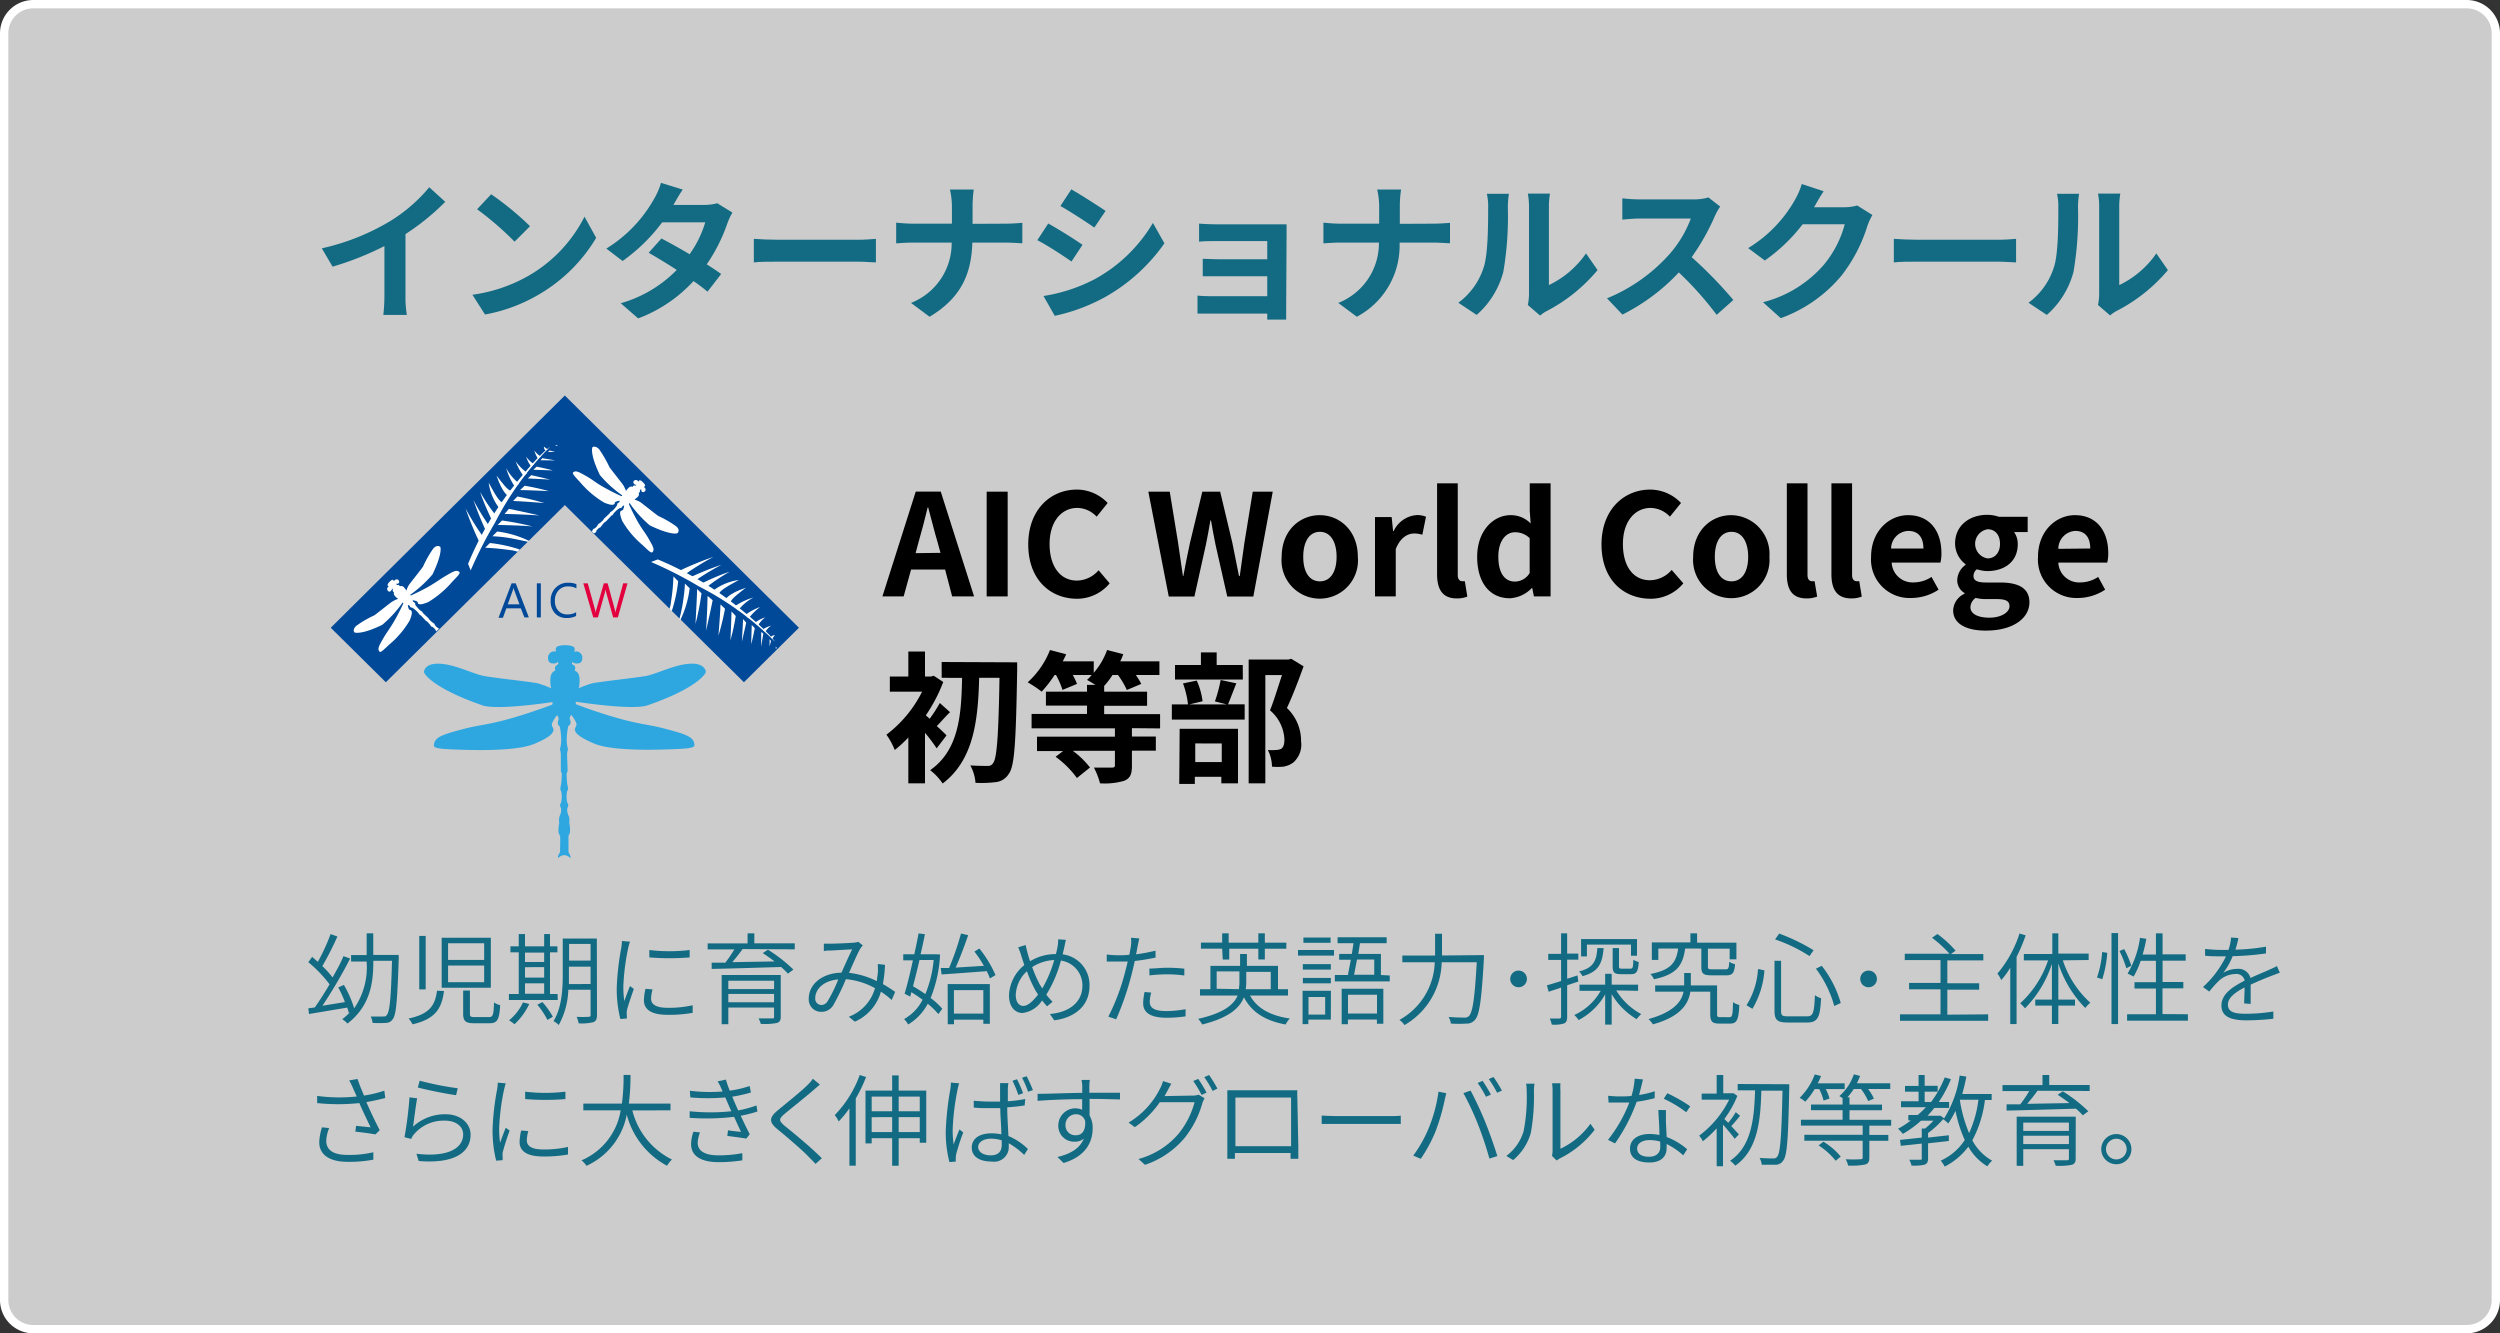 <svg xmlns="http://www.w3.org/2000/svg" viewBox="0 0 300 160"><rect x="0" y="0" width="300" height="160" fill="#333333" stroke="none"/><defs><style>.cls-1,.cls-2{fill:#fff;}.cls-1{opacity:0.75;}.cls-3{fill:#126b82;}.cls-4{fill:#2ea7e0;}.cls-5{fill:#004898;}.cls-6{fill:#e3003e;}</style></defs><g id="レイヤー_2" data-name="レイヤー 2"><g id="レイヤー_1-2" data-name="レイヤー 1"><rect class="cls-1" x="0.5" y="0.5" width="299" height="159" rx="3.5"/><path class="cls-2" d="M296,1a3,3,0,0,1,3,3V156a3,3,0,0,1-3,3H4a3,3,0,0,1-3-3V4A3,3,0,0,1,4,1H296m0-1H4A4,4,0,0,0,0,4V156a4,4,0,0,0,4,4H296a4,4,0,0,0,4-4V4a4,4,0,0,0-4-4Z"/><path class="cls-3" d="M48.66,35.43a12.88,12.88,0,0,0,.16,2.36H46a20.37,20.37,0,0,0,.13-2.36v-5.9A36.2,36.2,0,0,1,39.91,32l-1.29-2.2a27.64,27.64,0,0,0,8.19-3.26,19,19,0,0,0,4.7-4.07l1.92,1.75a28.54,28.54,0,0,1-4.77,3.87Z"/><path class="cls-3" d="M63.58,33a17,17,0,0,0,6.56-7l1.4,2.54a19.2,19.2,0,0,1-6.66,6.67,19.62,19.62,0,0,1-6.68,2.53l-1.51-2.37A18.62,18.62,0,0,0,63.58,33Zm0-5.83L61.75,29a37.16,37.16,0,0,0-4.5-3.89l1.69-1.8A36.09,36.09,0,0,1,63.58,27.12Z"/><path class="cls-3" d="M87.89,25.51a8,8,0,0,0-.6,1.28,20.46,20.46,0,0,1-2.48,4.93c.66.42,1.28.83,1.73,1.16L84.9,35a20.13,20.13,0,0,0-1.68-1.27,17.23,17.23,0,0,1-6.64,4.48l-2.09-1.82a15.24,15.24,0,0,0,6.72-4c-1.23-.8-2.45-1.53-3.37-2.06l1.53-1.71c.95.49,2.18,1.17,3.38,1.89a12.84,12.84,0,0,0,1.88-3.83H79.46a21.16,21.16,0,0,1-4.75,4.64l-1.95-1.49a16.44,16.44,0,0,0,5.75-6,8.27,8.27,0,0,0,.81-1.89l2.61.81c-.44.63-.9,1.46-1.12,1.84l0,0h3.69a6,6,0,0,0,1.57-.2Z"/><path class="cls-3" d="M90.46,28.66c.64.06,2,.11,2.89.11H103c.83,0,1.64-.07,2.11-.11v2.83c-.43,0-1.35-.09-2.11-.09H93.35c-1,0-2.23,0-2.89.09Z"/><path class="cls-3" d="M120.68,26.84c.83,0,1.59-.07,2-.1v2.45c-.37,0-1.26-.08-2-.08h-4c-.11,3.62-1.24,6.58-5.13,8.9l-2.23-1.66a7.69,7.69,0,0,0,4.88-7.24h-4.59c-.8,0-1.52.06-2.07.09V26.72c.54.05,1.27.12,2,.12h4.69v-2a9.07,9.07,0,0,0-.24-2.1h2.86a15.1,15.1,0,0,0-.14,2.12v2Z"/><path class="cls-3" d="M129.9,29.38l-1.32,2c-1-.7-2.88-1.93-4.1-2.56l1.31-2C127,27.49,129,28.74,129.9,29.38Zm1.45,4.13a18.28,18.28,0,0,0,7-6.76l1.38,2.45a21.63,21.63,0,0,1-7.16,6.47,22.09,22.09,0,0,1-6,2.23l-1.35-2.38A19.92,19.92,0,0,0,131.35,33.51Zm1.32-8.2-1.35,2c-1-.7-2.88-1.92-4.07-2.59l1.31-2C129.75,23.41,131.73,24.67,132.67,25.31Z"/><path class="cls-3" d="M154.34,37.13c0,.28,0,.9,0,1.22h-2.27c0-.16,0-.45,0-.72h-6.82c-.51,0-1.25,0-1.55,0V35.47a14.21,14.21,0,0,0,1.56.07h6.81V33.15h-5.74c-.69,0-1.55,0-2,0V31.06c.47,0,1.28.05,2,.05h5.74V28.93h-5.94c-.67,0-1.8,0-2.24.08V26.83c.47.05,1.57.09,2.24.09H153c.44,0,1.1,0,1.39,0,0,.24,0,.83,0,1.21Z"/><path class="cls-3" d="M172,26.84c.83,0,1.59-.07,2-.1v2.45c-.37,0-1.25-.08-2-.08h-4.05a9.66,9.66,0,0,1-5.13,8.9l-2.23-1.66a7.69,7.69,0,0,0,4.88-7.24h-4.59c-.8,0-1.52.06-2.07.09V26.72c.54.05,1.27.12,2,.12h4.69v-2a9.07,9.07,0,0,0-.24-2.1h2.87a13.74,13.74,0,0,0-.15,2.12v2Z"/><path class="cls-3" d="M175,36.33a8.46,8.46,0,0,0,3.06-4.3c.5-1.55.52-5,.52-7.13a6.5,6.5,0,0,0-.16-1.64h2.65a10.86,10.86,0,0,0-.13,1.62,39.33,39.33,0,0,1-.54,7.74,10.4,10.4,0,0,1-3.2,5.17Zm8.34.27a7,7,0,0,0,.14-1.33V24.77a8.78,8.78,0,0,0-.14-1.54H186a8.57,8.57,0,0,0-.13,1.56v9.42a11.39,11.39,0,0,0,4.45-3.8l1.39,2a19.86,19.86,0,0,1-6.11,4.92,4.29,4.29,0,0,0-.79.54Z"/><path class="cls-3" d="M206.42,24.79a7.85,7.85,0,0,0-.63,1.12A26.86,26.86,0,0,1,203,30.86,50.36,50.36,0,0,1,208,36l-2,1.78a40.58,40.58,0,0,0-4.54-5.09,23.81,23.81,0,0,1-6.77,5.06l-1.85-1.95a20.39,20.39,0,0,0,7.38-5.17,13.77,13.77,0,0,0,2.68-4.41h-6.1c-.76,0-1.75.11-2.12.13V23.8a20.45,20.45,0,0,0,2.12.13h6.34a6.32,6.32,0,0,0,1.87-.24Z"/><path class="cls-3" d="M224.69,25.8a7.47,7.47,0,0,0-.6,1.3,18.7,18.7,0,0,1-3.13,6,17,17,0,0,1-7.27,5.08l-2.13-1.91a14.35,14.35,0,0,0,7.26-4.45,12.68,12.68,0,0,0,2.55-4.91h-5.05a20.69,20.69,0,0,1-4.54,4.35l-2-1.49a15.89,15.89,0,0,0,5.62-5.8,8.61,8.61,0,0,0,.81-1.89l2.63.87c-.43.63-.88,1.44-1.1,1.83l-.05.09h3.61a6,6,0,0,0,1.57-.21Z"/><path class="cls-3" d="M227.26,28.66c.64.06,2,.11,2.9.11h9.66c.83,0,1.64-.07,2.11-.11v2.83c-.43,0-1.35-.09-2.11-.09h-9.66c-1,0-2.24,0-2.9.09Z"/><path class="cls-3" d="M243.42,36.33a8.4,8.4,0,0,0,3.06-4.3c.51-1.55.52-5,.52-7.13a6.5,6.5,0,0,0-.16-1.64h2.65a10.86,10.86,0,0,0-.13,1.62,39.33,39.33,0,0,1-.54,7.74,10.4,10.4,0,0,1-3.2,5.17Zm8.34.27a7,7,0,0,0,.14-1.33V24.77a7.8,7.8,0,0,0-.14-1.54h2.68a8.57,8.57,0,0,0-.13,1.56v9.42a11.33,11.33,0,0,0,4.45-3.8l1.39,2A19.86,19.86,0,0,1,254,37.31a4.66,4.66,0,0,0-.79.54Z"/><path class="cls-3" d="M47.85,115c-.17,5.09-.31,6.79-.73,7.32a1,1,0,0,1-.82.43,14.23,14.23,0,0,1-1.59,0,2.14,2.14,0,0,0-.23-.77c.66,0,1.26,0,1.48,0s.35,0,.45-.18c.35-.36.51-2,.63-6.5H44.8v.1c0,2.54-.37,5.32-3.1,7.43a3.33,3.33,0,0,0-.63-.53,7.69,7.69,0,0,0,.94-.84l-.18.09c0-.19-.09-.41-.16-.64l-4.59.77L37,121l.78-.11c.55-.78,1.17-1.75,1.77-2.77A15.75,15.75,0,0,0,37,115.46l.46-.64.68.6a23.58,23.58,0,0,0,1.53-3.33l.82.29a36.73,36.73,0,0,1-1.81,3.55,12,12,0,0,1,1.23,1.36c.5-.89,1-1.77,1.3-2.55l.81.28a58.19,58.19,0,0,1-3.33,5.67l2.7-.44a13.34,13.34,0,0,0-.8-1.76l.68-.3A13.42,13.42,0,0,1,42.5,121,8.7,8.7,0,0,0,44,115.48v-.1H42.13v-.77H44V112h.79v2.59h3.05Z"/><path class="cls-3" d="M53.28,118.92c-.27,2.07-1,3.36-3.78,4a3.07,3.07,0,0,0-.47-.7c2.57-.54,3.18-1.62,3.41-3.33Zm-2.2-6.61v6.42h-.77v-6.42Zm7.82.22v6H53v-6Zm-5.13,2.66H58.1v-2H53.77Zm0,2.67H58.1v-2H53.77Zm2.62,1v2.79c0,.34.09.4.59.4h1.69c.48,0,.57-.23.61-1.76a2.07,2.07,0,0,0,.74.33c-.1,1.75-.34,2.17-1.28,2.17H56.9c-1,0-1.32-.24-1.32-1.13v-2.8Z"/><path class="cls-3" d="M66.93,120H61.07v-.72h1.18v-5h-1v-.72h1v-1.47H63v1.47h2.3v-1.47H66v1.47h.89v.72H66v5h.91Zm-3.42.48a7.94,7.94,0,0,1-1.77,2.43,5.42,5.42,0,0,0-.65-.47,6.19,6.19,0,0,0,1.67-2.15ZM63,114.31v1.13h2.3v-1.13Zm0,3h2.3v-1.25H63Zm0,1.94h2.3V118H63Zm2.09,1a9.18,9.18,0,0,1,1.25,1.76l-.65.38a9.23,9.23,0,0,0-1.21-1.82Zm6.55,1.53c0,.51-.12.75-.43.88a5.76,5.76,0,0,1-1.77.14,3.07,3.07,0,0,0-.25-.78,13.9,13.9,0,0,0,1.44,0c.18,0,.24-.06.24-.25v-3H68.2A9.4,9.4,0,0,1,67.05,123a2.87,2.87,0,0,0-.63-.47c1-1.59,1.11-3.87,1.11-5.58v-4.33h4.09Zm-.77-3.7V116H68.27v.88c0,.37,0,.79,0,1.21Zm-2.58-4.81v2h2.58v-2Z"/><path class="cls-3" d="M75.6,113a5.75,5.75,0,0,0-.21.74,27.24,27.24,0,0,0-.59,4.6,13.65,13.65,0,0,0,.11,1.79c.21-.57.48-1.31.69-1.8l.46.34c-.28.82-.73,2.07-.84,2.63a1.88,1.88,0,0,0,0,.52c0,.13,0,.28,0,.4l-.78.06a14.89,14.89,0,0,1-.43-3.81,32.34,32.34,0,0,1,.55-4.77,5.5,5.5,0,0,0,.07-.78Zm2.71,5.73a4.17,4.17,0,0,0-.18,1.11c0,.54.36,1.1,2.05,1.1a13.19,13.19,0,0,0,2.94-.31l0,.91a16.17,16.17,0,0,1-3,.24c-2,0-2.85-.66-2.85-1.75a6.34,6.34,0,0,1,.19-1.37ZM82.76,114v.89a30.08,30.08,0,0,1-4.84,0V114A20.08,20.08,0,0,0,82.76,114Z"/><path class="cls-3" d="M89.11,113.89c-.37.52-.82,1.09-1.24,1.57l5.08-.09c-.47-.36-1-.72-1.42-1l.62-.41a18.2,18.2,0,0,1,3.06,2.39l-.66.49a9,9,0,0,0-.82-.8c-3,.09-6.23.19-8.33.23l0-.75,1.64,0a15.34,15.34,0,0,0,1.08-1.59h-3.2v-.72h4.79V112h.81v1.2h4.85v.72ZM93.69,122c0,.45-.12.65-.47.76a8.17,8.17,0,0,1-1.92.11,4,4,0,0,0-.27-.66c.73,0,1.41,0,1.62,0s.24,0,.24-.22V120.9H87.4v2h-.8V117h7.09Zm-6.29-4.31v1h5.49v-1Zm5.49,2.58v-1H87.4v1Z"/><path class="cls-3" d="M107,120a9.83,9.83,0,0,0-1.29-1,5.56,5.56,0,0,1-3.13,3.6l-.72-.59a5.16,5.16,0,0,0,3.14-3.43,8.81,8.81,0,0,0-3.49-1.08,28.86,28.86,0,0,1-1.52,3.13,1.63,1.63,0,0,1-1.44.79,1.48,1.48,0,0,1-1.5-1.58c0-1.73,1.6-3.07,3.93-3.12.43-1,.89-2,1.28-2.8l-2.54.14c-.26,0-.59,0-.86.08l0-.9c.3,0,.63,0,.88,0,.61,0,2.22-.08,2.72-.12a2.16,2.16,0,0,0,.54-.1l.54.43a3,3,0,0,0-.3.38c-.32.53-.85,1.78-1.36,2.91a10.07,10.07,0,0,1,3.35,1c0-.34.08-.66.11-1s0-.68,0-1.06l.86.1a16.85,16.85,0,0,1-.25,2.31,16,16,0,0,1,1.47.94Zm-6.38-2.47c-1.79.13-2.79,1.18-2.79,2.24a.75.75,0,0,0,.73.83.88.88,0,0,0,.73-.42A16.67,16.67,0,0,0,100.59,117.53Z"/><path class="cls-3" d="M112.81,114.54a16.11,16.11,0,0,1-1.13,5.22,9.07,9.07,0,0,1,1.4,1.29l-.48.64a9.44,9.44,0,0,0-1.27-1.24,6.36,6.36,0,0,1-2.35,2.49,2.85,2.85,0,0,0-.49-.65,5.49,5.49,0,0,0,2.22-2.32c-.43-.32-.9-.63-1.34-.91l-.15.53-.67-.35c.31-1,.68-2.53,1-4h-1.16v-.73h1.33c.19-.88.37-1.74.51-2.5l.76.09c-.14.74-.32,1.57-.52,2.41h1.68l.15,0Zm-2.47.66c-.25,1.1-.53,2.19-.78,3.15.48.28,1,.6,1.48.94a13.9,13.9,0,0,0,1-4.09Zm7.18-1.38a13.76,13.76,0,0,1,1.94,3.19l-.67.4a8.57,8.57,0,0,0-.38-.87c-2,.15-4,.3-5.42.39l-.1-.77,1,0a32.09,32.09,0,0,0,1.43-4.14l.86.2c-.42,1.23-1,2.77-1.5,3.89l3.39-.21a14.52,14.52,0,0,0-1.14-1.71Zm-3.8,4.27h5.06v4.77H118v-.5h-3.52v.55h-.75Zm.75.73v2.81H118v-2.81Z"/><path class="cls-3" d="M127.91,112.78c-.07.27-.14.66-.19.87s-.13.57-.2.87a3.69,3.69,0,0,1,3.22,3.79c0,2.33-1.68,3.79-4.23,4.13l-.52-.76c2.46-.22,3.9-1.51,3.9-3.41a3,3,0,0,0-2.58-3,15.18,15.18,0,0,1-1.75,4.09,6.31,6.31,0,0,0,.75.85l-.66.55a8.61,8.61,0,0,1-.6-.71,3.25,3.25,0,0,1-2.35,1.51c-.89,0-1.62-.74-1.62-2.11a4.9,4.9,0,0,1,1.84-3.64c-.13-.39-.26-.77-.37-1.13a8.27,8.27,0,0,0-.37-1l.9-.28c.06.3.16.7.24,1s.17.6.29.95a5.85,5.85,0,0,1,3.1-.86c.08-.32.15-.62.2-.91a4.61,4.61,0,0,0,.07-.86Zm-3.34,6.57c-.11-.17-.23-.35-.34-.54a15.55,15.55,0,0,1-1-2.26,4.06,4.06,0,0,0-1.34,2.84c0,.81.36,1.32.92,1.32S124,120.08,124.57,119.35Zm.5-.73a14.9,14.9,0,0,0,1.44-3.42,5.39,5.39,0,0,0-2.65.85,15.92,15.92,0,0,0,.92,2.1C124.87,118.31,125,118.46,125.07,118.62Z"/><path class="cls-3" d="M138.67,114.91c-.8.17-1.66.31-2.5.41-.11.52-.24,1.07-.37,1.58a34.63,34.63,0,0,1-1.86,5.42L133,122a25.69,25.69,0,0,0,2-5.31c.11-.4.22-.85.33-1.31-.42,0-.81,0-1.16,0-.51,0-.93,0-1.36,0l0-.84a10.8,10.8,0,0,0,1.42.09c.39,0,.83,0,1.29-.06.09-.46.16-.84.2-1.1a4.4,4.4,0,0,0,0-.94l1,.08c-.07.25-.15.68-.2.91l-.19,1a21.34,21.34,0,0,0,2.33-.44Zm-.52,4.2a4.26,4.26,0,0,0-.18,1.08c0,.57.26,1.14,2,1.14a13.28,13.28,0,0,0,2.3-.23l0,.86a14.82,14.82,0,0,1-2.27.17c-1.85,0-2.82-.56-2.82-1.74a6.92,6.92,0,0,1,.17-1.35Zm-.23-2.88c.61,0,1.38-.1,2.15-.1a19.36,19.36,0,0,1,2.05.11l0,.82a14.16,14.16,0,0,0-2-.14,17.6,17.6,0,0,0-2.18.13Z"/><path class="cls-3" d="M150,119.46c.84,1.54,2.46,2.43,4.78,2.76a3.35,3.35,0,0,0-.51.72c-2.4-.44-4.06-1.46-5-3.27-.51,1.3-1.81,2.47-5,3.27a4.13,4.13,0,0,0-.49-.68c3.07-.69,4.27-1.7,4.74-2.8H144v-.76h1.25v-2.8h3.56v-1.42h.82v1.42h3.73v2.8h1.2v.76Zm-3.34-5.62h-2.55v-.73h2.55V112h.78v1.12H151V112h.78v1.12h2.58v.73h-2.58v1.29H151v-1.29h-3.49v1.29h-.78Zm2,4.86a5,5,0,0,0,.07-1v-1.13H146v2.08Zm.89-2.08v1.15a5.74,5.74,0,0,1-.06.93h3v-2.08Z"/><path class="cls-3" d="M155.76,114h4.32v.67h-4.32Zm3.94,8.35H157v.55h-.69v-4h3.4Zm0-6h-3.36v-.65h3.36Zm-3.36,1h3.36v.65h-3.36Zm3.33-4.21h-3.26v-.64h3.26Zm-2.65,6.5v2.11h2v-2.11Zm9.75-2.58v.71h-6.59V117h1.57c.11-.52.23-1.17.35-1.83h-1.4v-.7h1.52c.07-.44.14-.88.2-1.29h-1.91v-.71h5.89v.71h-3.2c-.06.41-.13.85-.2,1.29h2.71V117ZM161,118.65h5v4.2h-.77v-.51h-3.48v.56H161Zm.76.72v2.25h3.48v-2.25Zm1.08-4.23c-.12.67-.24,1.31-.35,1.83h2.42v-1.83Z"/><path class="cls-3" d="M178.07,114.61s0,.33,0,.43c-.29,5-.53,6.74-1.07,7.33a1.22,1.22,0,0,1-1,.46,14.64,14.64,0,0,1-1.9,0,1.9,1.9,0,0,0-.27-.8c.82.07,1.59.08,1.89.08a.69.69,0,0,0,.55-.18c.44-.42.7-2.13.94-6.46H173a8.92,8.92,0,0,1-4.46,7.54,2.57,2.57,0,0,0-.61-.62,8.18,8.18,0,0,0,4.24-6.92h-3.89v-.81h3.93c0-.21,0-.41,0-.61v-2h.83v2c0,.2,0,.4,0,.61Z"/><path class="cls-3" d="M182.23,116.47a1,1,0,1,1-1,1A1,1,0,0,1,182.23,116.47Z"/><path class="cls-3" d="M188.06,118.23V122c0,.46-.09.69-.38.82a4,4,0,0,1-1.47.13,3,3,0,0,0-.24-.73c.54,0,1,0,1.14,0s.22-.05.22-.23v-3.48l-1.49.5-.21-.77c.46-.13,1.05-.31,1.7-.52v-2.53h-1.54v-.73h1.54V112h.73v2.43h1.34v.73h-1.34v2.29l1.24-.4.1.74Zm5.89.62a7.81,7.81,0,0,0,3,2.84,3.57,3.57,0,0,0-.55.61,8.57,8.57,0,0,1-3-3v3.65h-.78v-3.62a7.86,7.86,0,0,1-3.19,3.08,2.72,2.72,0,0,0-.52-.61,6.89,6.89,0,0,0,3.17-2.9h-2.54v-.74h3.08v-1.3h.78v1.3h3.17v.74Zm-1.52-5.08c-.14,1.85-.6,2.85-2.53,3.37a2.24,2.24,0,0,0-.41-.56c1.71-.45,2.09-1.24,2.19-2.81Zm-2,1h-.7v-2.08h6.71v2h-.72v-1.34h-5.29Zm3.85-1v2.17c0,.26.05.3.36.3h1c.28,0,.34-.12.36-1.07a2.35,2.35,0,0,0,.65.27c-.07,1.16-.29,1.46-.91,1.46h-1.22c-.82,0-1-.21-1-.95v-2.18Z"/><path class="cls-3" d="M207.53,122.06c.34,0,.4-.23.43-1.8a2.36,2.36,0,0,0,.76.34c-.08,1.78-.3,2.23-1.1,2.23h-1.29c-.85,0-1.1-.23-1.1-1.14V119h-2.39c-.21,1.43-1.14,3-4.49,3.92a3.69,3.69,0,0,0-.53-.63c3.06-.85,4-2.14,4.2-3.29h-3.4v-.75h3.48v-1.49h.8v1.49h3.15v3.44c0,.32.06.37.4.37Zm-5.31-8.24c-.28,2-1,3.12-3.75,3.69a2.24,2.24,0,0,0-.42-.63c2.47-.48,3.1-1.39,3.33-3.06H199v1.37h-.78v-2.1h4.63V112h.8v1.12h4.72v2h-.81v-1.28h-2.61V116c0,.28.07.32.52.32h1.59c.34,0,.41-.11.45-.91a2.35,2.35,0,0,0,.7.3c-.09,1.07-.32,1.33-1.07,1.33h-1.74c-1,0-1.24-.21-1.24-1v-2.21Z"/><path class="cls-3" d="M211.73,116.44a10.39,10.39,0,0,1-1.44,4.62l-.71-.43a9.17,9.17,0,0,0,1.38-4.35Zm2-1.14v6c0,.55.12.66.81.66h2.31c.73,0,.85-.43.94-2.54a2.57,2.57,0,0,0,.74.37c-.11,2.24-.37,2.91-1.66,2.91H214.5c-1.23,0-1.56-.31-1.56-1.41v-6Zm-.23-3.27a22.78,22.78,0,0,1,4.13,2l-.49.7a18.48,18.48,0,0,0-4.13-2Zm5.11,3.87a13,13,0,0,1,2.28,4.46l-.78.36a13.26,13.26,0,0,0-2.2-4.48Z"/><path class="cls-3" d="M224.23,116.47a1,1,0,1,1-1,1A1,1,0,0,1,224.23,116.47Z"/><path class="cls-3" d="M238.58,121.72v.78H228v-.78h4.86v-3h-3.77v-.77h3.77v-2.74h-4.29v-.76h5.37a14.24,14.24,0,0,0-2.1-1.92l.65-.45a13,13,0,0,1,2.18,2l-.56.41H238v.76h-4.32v2.74h3.82v.77h-3.82v3Z"/><path class="cls-3" d="M243.08,112.24a20.89,20.89,0,0,1-1.09,2.59v8.06h-.76v-6.76a9.57,9.57,0,0,1-1.08,1.48,4,4,0,0,0-.46-.78,14,14,0,0,0,2.65-4.81Zm4.46,3a11.83,11.83,0,0,0,3.3,5.09,3.66,3.66,0,0,0-.61.63,13.6,13.6,0,0,1-3.23-5.35v4.34h2v.72h-2v2.21h-.77v-2.21h-2v-.72h2v-4.29A13.62,13.62,0,0,1,243,121a4.11,4.11,0,0,0-.58-.6,12.34,12.34,0,0,0,3.35-5.15h-2.91v-.77h3.42V112H247v2.43h3.64v.77Z"/><path class="cls-3" d="M251.64,117.3a11.94,11.94,0,0,0,.62-3.06l.61.1a13.18,13.18,0,0,1-.6,3.17Zm1.74-5.33h.79v10.92h-.79Zm1.52,1.92a11.58,11.58,0,0,1,.86,2l-.6.3a12.8,12.8,0,0,0-.82-2.07Zm7.65,7.82v.77h-7.3v-.77h3.46v-3.09h-2.57v-.76h2.57V115.3h-1.83a9.81,9.81,0,0,1-.85,1.89c-.17-.1-.52-.27-.72-.36a11.47,11.47,0,0,0,1.49-4.29l.76.12a18.41,18.41,0,0,1-.44,1.88h1.59V112h.8v2.52h2.77v.76h-2.77v2.56H262v.76h-2.5v3.09Z"/><path class="cls-3" d="M269.3,120.41c0-.47.05-1.29.05-1.92-1.14.6-2,1.24-2,2.06,0,1,1,1.1,2.22,1.1a20.89,20.89,0,0,0,3.23-.27l0,.87a30,30,0,0,1-3.23.19c-1.66,0-3-.34-3-1.77s1.4-2.27,2.79-3a1,1,0,0,0-1.1-.79,3,3,0,0,0-2.07.89,14.22,14.22,0,0,0-1.08,1.22l-.75-.55a12.14,12.14,0,0,0,2.76-3.68h-.56c-.51,0-1.29,0-1.95-.07v-.82a18.24,18.24,0,0,0,2,.12h.81a6.2,6.2,0,0,0,.31-1.49l.88.07a11.55,11.55,0,0,1-.36,1.39,25.5,25.5,0,0,0,3.67-.36v.81a33.2,33.2,0,0,1-4,.33,8.22,8.22,0,0,1-1.13,2,3.34,3.34,0,0,1,1.69-.48,1.5,1.5,0,0,1,1.58,1.1c.86-.41,1.61-.69,2.26-1a9.6,9.6,0,0,0,.91-.43l.35.8c-.27.09-.67.25-1,.37-.7.27-1.57.62-2.5,1.06,0,.69,0,1.72,0,2.31Z"/><path class="cls-3" d="M46.23,131.76c-.74.19-1.54.37-2.27.49.41.93,1.07,2.36,1.61,3.37l-.52.51c-.48-.09-1.65-.26-2.41-.33l.09-.7,1.74.18c-.36-.77-1-2.07-1.35-2.91a24.31,24.31,0,0,1-5.06,0l0-.86a20.07,20.07,0,0,0,4.75.07l-.42-.93a8.63,8.63,0,0,0-.49-1l1-.18c.28.82.51,1.34.78,2a14.43,14.43,0,0,0,2.44-.59Zm-6.73,3.61a4.6,4.6,0,0,0-.35,1.51c0,1.08.77,1.71,2.56,1.71a12.52,12.52,0,0,0,3.09-.32v.89a15.67,15.67,0,0,1-3.09.26c-2.19,0-3.4-.88-3.4-2.34a6.51,6.51,0,0,1,.33-1.8Z"/><path class="cls-3" d="M49.56,135.2a5.67,5.67,0,0,1,3.91-1.49c1.77,0,3,1.07,3,2.46,0,2.11-1.93,3.51-6.23,3.15l-.27-.87c3.78.45,5.61-.66,5.61-2.32,0-1-.92-1.65-2.15-1.65a4.64,4.64,0,0,0-3.73,1.61,1.91,1.91,0,0,0-.35.58l-.81-.2a47.1,47.1,0,0,0,.6-4.79l.92.12C49.89,132.63,49.69,134.42,49.56,135.2Zm.8-5.52a34.86,34.86,0,0,0,4.57.91l-.2.83c-1.12-.14-3.69-.67-4.59-.92Z"/><path class="cls-3" d="M60.69,130c-.07.19-.15.53-.2.74a27.24,27.24,0,0,0-.59,4.6,12.11,12.11,0,0,0,.11,1.79c.2-.57.48-1.31.68-1.8l.47.34a27.34,27.34,0,0,0-.84,2.63,2.4,2.4,0,0,0,0,.52c0,.13,0,.28,0,.4l-.78.06a14.89,14.89,0,0,1-.43-3.81,31,31,0,0,1,.55-4.77,5.5,5.5,0,0,0,.07-.78Zm2.71,5.73a4.17,4.17,0,0,0-.18,1.11c0,.54.36,1.1,2,1.1a13.19,13.19,0,0,0,2.94-.31l0,.91a16.25,16.25,0,0,1-2.95.24c-2,0-2.86-.66-2.86-1.75a7,7,0,0,1,.19-1.37ZM67.85,131v.89a30,30,0,0,1-4.83,0V131A20,20,0,0,0,67.85,131Z"/><path class="cls-3" d="M75.88,133.25a9,9,0,0,0,4.75,5.89,4.44,4.44,0,0,0-.59.75,9.79,9.79,0,0,1-4.83-6.13,8.51,8.51,0,0,1-4.83,6.14,3.12,3.12,0,0,0-.6-.66,7.88,7.88,0,0,0,4.7-6H70v-.81h4.63a24.87,24.87,0,0,0,.2-3.44h.83a26.08,26.08,0,0,1-.2,3.44h5v.81Z"/><path class="cls-3" d="M90.89,133.38a16,16,0,0,1-2,.51c.35.77.76,1.6,1.08,2.22l-.42.52c-.59-.1-1.51-.22-2.27-.32l.08-.67c.6.09,1.17.15,1.56.18-.23-.48-.53-1.14-.83-1.8a28.11,28.11,0,0,1-5.33.12l0-.79a24,24,0,0,0,5,0c-.18-.41-.35-.78-.47-1.07s-.18-.4-.25-.59a23.63,23.63,0,0,1-4.2,0l-.06-.8a19.53,19.53,0,0,0,3.93.09c-.06-.15-.12-.29-.18-.41a5,5,0,0,0-.42-.81l1-.21a12.43,12.43,0,0,0,.46,1.33,12.69,12.69,0,0,0,2.39-.56l.15.78a16.79,16.79,0,0,1-2.24.5l.2.49.51,1.16a13.15,13.15,0,0,0,2.2-.6ZM84,135.89a4,4,0,0,0-.28,1.22c0,.94.75,1.53,2.48,1.53a14.91,14.91,0,0,0,2.88-.26l0,.86a18.46,18.46,0,0,1-2.82.22c-2.11,0-3.33-.72-3.33-2.17a4.69,4.69,0,0,1,.28-1.48Z"/><path class="cls-3" d="M98.39,130.15l-.76.65c-.83.73-2.57,2.11-3.46,2.85-.73.62-.74.82,0,1.46,1.12.89,3.3,2.71,4.45,3.88l-.76.68c-.22-.26-.54-.56-.78-.81-.64-.71-2.66-2.43-3.77-3.34s-1-1.44.07-2.32c.89-.75,2.72-2.19,3.52-3a3.93,3.93,0,0,0,.64-.75Z"/><path class="cls-3" d="M103.93,129.24a17.48,17.48,0,0,1-1.24,2.58v8.06h-.76V133a13,13,0,0,1-1.29,1.58,3.7,3.7,0,0,0-.47-.77,13.43,13.43,0,0,0,3-4.81Zm7.22,1.63v6.26h-.78v-.55h-2.53v3.31h-.78v-3.31H104.6v.63h-.74v-6.34h3.2v-1.82h.78v1.82Zm-6.55.72v1.76h2.46v-1.76Zm2.46,4.26v-1.79H104.6v1.79Zm.78-4.26v1.76h2.53v-1.76Zm2.53,4.26v-1.79h-2.53v1.79Z"/><path class="cls-3" d="M115.1,130a7.25,7.25,0,0,0-.19.74,28.88,28.88,0,0,0-.59,4.82,11.83,11.83,0,0,0,.12,1.78c.19-.56.49-1.32.7-1.81l.45.36a26.12,26.12,0,0,0-.84,2.58,3.19,3.19,0,0,0-.06.52c0,.11,0,.28,0,.4l-.76.06a14.36,14.36,0,0,1-.44-3.75,36.46,36.46,0,0,1,.55-5,5.51,5.51,0,0,0,.07-.79Zm7.86,2.65c-.66.11-1.37.18-2.09.23,0,1.18.1,2.41.14,3.44a7.65,7.65,0,0,1,2.34,1.56l-.45.71a9,9,0,0,0-1.85-1.4v.3a1.76,1.76,0,0,1-2,1.9c-1.59,0-2.44-.65-2.44-1.68S117.46,136,119,136a6.07,6.07,0,0,1,1.16.12c0-.95-.12-2.15-.13-3.14l-1.18,0c-.68,0-1.29,0-2-.07v-.82c.67.06,1.3.1,2,.1.38,0,.78,0,1.16,0v-1.49c0-.21,0-.52,0-.72h1a5.53,5.53,0,0,0-.07.7c0,.34,0,.91,0,1.47a16.07,16.07,0,0,0,2.09-.27Zm-2.76,4.19a4.37,4.37,0,0,0-1.26-.2c-.92,0-1.56.42-1.56,1s.6,1,1.49,1c1,0,1.34-.52,1.34-1.32C120.21,137.19,120.21,137,120.2,136.87Zm2-5.45a15.47,15.47,0,0,0-.7-1.7l.54-.18a13.5,13.5,0,0,1,.73,1.68Zm1-2.24c.23.43.55,1.17.75,1.66l-.58.2a12.3,12.3,0,0,0-.72-1.68Z"/><path class="cls-3" d="M130.75,131.86c0,.7,0,1.44,0,2a3,3,0,0,1,.37,1.5c0,1.62-.75,3.37-3.49,4.2l-.74-.72c1.63-.38,2.72-1.08,3.17-2.21A1.57,1.57,0,0,1,129,137a1.89,1.89,0,0,1-2-2,2.05,2.05,0,0,1,2-2,2.13,2.13,0,0,1,.86.17l0-1.27c-1.81,0-3.86.09-5.35.2l0-.84c1.32,0,3.55-.1,5.36-.12,0-.36,0-.67,0-.85a4.85,4.85,0,0,0-.09-.7h1a4.92,4.92,0,0,0-.06.69c0,.2,0,.5,0,.85h3.68v.8c-.66,0-1.72-.06-3.44-.06Zm-.53,2.68a1.1,1.1,0,0,0-1.12-.83,1.25,1.25,0,0,0-1.24,1.3,1.17,1.17,0,0,0,1.26,1.22C129.85,136.23,130.3,135.65,130.22,134.54Z"/><path class="cls-3" d="M143.08,131.47a2.08,2.08,0,0,0,.75-.11l.72.43a3.24,3.24,0,0,0-.27.6,11.7,11.7,0,0,1-2.12,4.15,10.62,10.62,0,0,1-4.76,3.24l-.78-.7a9.58,9.58,0,0,0,4.78-3,10.13,10.13,0,0,0,1.95-3.82h-4.17a11.78,11.78,0,0,1-3,3l-.75-.55a9.86,9.86,0,0,0,3.78-4.09,4.13,4.13,0,0,0,.35-.89l1,.32c-.18.29-.37.68-.49.89s-.2.38-.32.59Zm.71-2a18.82,18.82,0,0,1,1,1.64l-.6.28a13.48,13.48,0,0,0-1-1.67Zm1.3-.47a15.38,15.38,0,0,1,1,1.63l-.58.28a12.26,12.26,0,0,0-1-1.65Z"/><path class="cls-3" d="M155.8,137.64c0,.38,0,1.26,0,1.42h-.93c0-.1,0-.38,0-.7h-6.68v.7h-.91c0-.18,0-1,0-1.42v-5.92c0-.25,0-.6,0-.89.47,0,.75,0,1,0h6.4c.26,0,.69,0,1,0a8.63,8.63,0,0,0,0,.88Zm-7.55-5.94v5.84h6.68V131.7Z"/><path class="cls-3" d="M158.6,133.87c.35,0,.94.06,1.62.06h6.6c.61,0,1,0,1.27-.06v1c-.24,0-.72,0-1.26,0h-6.61c-.66,0-1.26,0-1.62,0Z"/><path class="cls-3" d="M172.62,131l.94.19c-.07.25-.14.56-.2.82a25.07,25.07,0,0,1-1.1,3.77,17.63,17.63,0,0,1-1.77,3.28l-.9-.39a15.55,15.55,0,0,0,1.84-3.25A17.93,17.93,0,0,0,172.62,131Zm3,.17.85-.3c.47.86,1.24,2.48,1.76,3.77s1.12,3,1.45,4.09l-.95.3a41.07,41.07,0,0,0-1.37-4.1A32.78,32.78,0,0,0,175.6,131.16Zm3.3.18-.6.26a13.18,13.18,0,0,0-1-1.65l.59-.26A16.69,16.69,0,0,1,178.9,131.34Zm1.32-.48-.59.26a11.51,11.51,0,0,0-1-1.64l.57-.25A14.64,14.64,0,0,1,180.22,130.86Z"/><path class="cls-3" d="M180.76,138.71a5.7,5.7,0,0,0,2.08-3,21.15,21.15,0,0,0,.36-4.85,4,4,0,0,0-.07-.82h1c0,.15-.06.49-.06.82a25.07,25.07,0,0,1-.37,5.09,6.64,6.64,0,0,1-2.12,3.26Zm5.48,0a3.91,3.91,0,0,0,.07-.64v-7.22a6.91,6.91,0,0,0-.06-.86h1a8,8,0,0,0,0,.86v7a9.28,9.28,0,0,0,3.6-3l.51.72A11.9,11.9,0,0,1,187.2,139a2.78,2.78,0,0,0-.4.26Z"/><path class="cls-3" d="M198.56,131.78a17.19,17.19,0,0,1-2.16.43,20.61,20.61,0,0,1-2.6,5l-.84-.43a17.17,17.17,0,0,0,2.56-4.48q-.56,0-1.11,0c-.44,0-.94,0-1.38,0l-.05-.81a12.17,12.17,0,0,0,1.43.08c.43,0,.9,0,1.37-.06a9.05,9.05,0,0,0,.38-2.07l1,.09c-.11.43-.28,1.17-.47,1.87a11.42,11.42,0,0,0,1.88-.45Zm1.35,1.43c0,.49,0,.81,0,1.23s.06,1.26.09,2a8.3,8.3,0,0,1,2.46,1.47l-.47.73a8.56,8.56,0,0,0-2-1.36,5.25,5.25,0,0,1,0,.54c0,.92-.63,1.68-2.05,1.68s-2.34-.51-2.34-1.67,1.05-1.75,2.34-1.75a6.48,6.48,0,0,1,1.19.12c0-1-.1-2.17-.13-3Zm-.69,3.78a4.6,4.6,0,0,0-1.25-.18c-.91,0-1.51.4-1.51,1s.46,1,1.43,1,1.34-.57,1.34-1.14C199.23,137.44,199.23,137.22,199.22,137Zm3.13-3.52a14.32,14.32,0,0,0-2.7-1.62l.43-.66a18.7,18.7,0,0,1,2.75,1.57Z"/><path class="cls-3" d="M208.16,136.66c-.26-.38-.91-1.16-1.4-1.71v5H206v-4.55a13.07,13.07,0,0,1-1.66,1.55,3.11,3.11,0,0,0-.44-.67,12.12,12.12,0,0,0,3.6-4.32H204.2v-.73H206V129h.79v2.19h1.1l.15,0,.44.32a12.27,12.27,0,0,1-1.56,2.77l.47.46a10,10,0,0,0,.9-1.28l.52.43c-.34.43-.73.9-1.06,1.24l.92,1Zm6.55-6.55s0,.34,0,.46c-.13,6.1-.25,8.11-.72,8.69a1.07,1.07,0,0,1-.89.51c-.38,0-1.06,0-1.69,0a2.18,2.18,0,0,0-.26-.82c.73.06,1.38.06,1.63.06a.5.5,0,0,0,.48-.2c.37-.42.52-2.41.64-7.93h-2.54c-.09,3.38-.37,7.1-3.13,9a3.17,3.17,0,0,0-.62-.59c2.66-1.76,2.89-5.31,3-8.45h-2.09v-.76Z"/><path class="cls-3" d="M217.76,130.69a9.71,9.71,0,0,1-1.12,1.51,5.4,5.4,0,0,0-.68-.46,7.7,7.7,0,0,0,1.81-2.81l.75.19a6.92,6.92,0,0,1-.39.88h3.23v.69h-2.27a5.08,5.08,0,0,1,.45,1.13l-.71.25a6.51,6.51,0,0,0-.52-1.38Zm6.56,4.39v1.11h2.28v.71h-2.28v2c0,.5-.11.71-.49.84a8.49,8.49,0,0,1-2.05.13,3.08,3.08,0,0,0-.3-.76,16.41,16.41,0,0,0,1.78,0c.2,0,.26-.06.26-.22v-2h-7v-.71h7v-1.11h-7.41v-.7h5v-1.15h-3.79v-.68h3.79v-.76c-.14-.11-.3-.19-.39-.25a6,6,0,0,0,1.74-2.61l.75.19c-.11.3-.24.59-.38.88h4v.69h-2.66a5.72,5.72,0,0,1,.7,1.15l-.69.3a6.53,6.53,0,0,0-.86-1.45h-.87a7.17,7.17,0,0,1-.76,1h.25v.87h3.9v.68h-3.9v1.15h5v.7ZM218.81,137a8.34,8.34,0,0,1,2.08,1.79l-.61.5a8.32,8.32,0,0,0-2.05-1.84Z"/><path class="cls-3" d="M238.19,132a13.73,13.73,0,0,1-1.51,4.84,6,6,0,0,0,2.38,2.44,3.38,3.38,0,0,0-.58.68,6.47,6.47,0,0,1-2.28-2.36,8.06,8.06,0,0,1-2.84,2.39,3.07,3.07,0,0,0-.48-.71,6.72,6.72,0,0,0,2.89-2.48,15.8,15.8,0,0,1-1.11-3.5,10.84,10.84,0,0,1-.87,1.52,3.63,3.63,0,0,0-.62-.52,10.11,10.11,0,0,1-1.8,1.66v.55l2.49-.28v.69l-2.49.28V139c0,.42-.1.63-.41.76a5.66,5.66,0,0,1-1.58.11,2.53,2.53,0,0,0-.27-.7h1.3c.16,0,.2,0,.2-.17v-1.77l-2.51.27-.1-.71,2.61-.28v-1.09h.4a7.68,7.68,0,0,0,1-.94h-1.48a13,13,0,0,1-2.19,1.59,4.75,4.75,0,0,0-.58-.62,10.54,10.54,0,0,0,1.54-1H229v-.65h1.12a12,12,0,0,0,1-.94h-3v-.71h2.11V131h-1.63v-.69h1.63V129h.73v1.3h1.56V131h-1.56v1.24h.77a12.79,12.79,0,0,0,1.64-2.95l.74.21a14.57,14.57,0,0,1-1.46,2.74h1.24v.71h-1.77c-.26.33-.53.64-.81.94h1.4l.16,0,.43.31a13.16,13.16,0,0,0,1.86-5.13l.8.12c-.13.72-.3,1.42-.49,2.09H239V132Zm-3,.05a16.85,16.85,0,0,0,1.1,3.92,13.51,13.51,0,0,0,1.12-4h-2.21Z"/><path class="cls-3" d="M244.5,130.89c-.37.52-.82,1.09-1.24,1.57l5.07-.09c-.46-.36-1-.72-1.41-1l.62-.41a18.2,18.2,0,0,1,3.06,2.39l-.66.49a8.1,8.1,0,0,0-.83-.8c-3,.09-6.22.19-8.32.23l0-.75,1.64,0a15.34,15.34,0,0,0,1.08-1.59h-3.21v-.72h4.8V129h.81v1.2h4.85v.72Zm4.58,8.13c0,.45-.12.65-.47.76a8.17,8.17,0,0,1-1.92.11,4,4,0,0,0-.27-.66c.73,0,1.41,0,1.61,0s.24-.05.24-.22V137.9h-5.48v2H242V134h7.09Zm-6.29-4.31v1h5.48v-1Zm5.48,2.58v-1h-5.48v1Z"/><path class="cls-3" d="M255.77,137.88a1.81,1.81,0,1,1-1.82-1.79A1.81,1.81,0,0,1,255.77,137.88Zm-.57,0a1.24,1.24,0,1,0-1.25,1.25A1.24,1.24,0,0,0,255.2,137.88Z"/><path class="cls-4" d="M77.7,84.64c6-2.07,7-3.83,7-4s-.18-1-1.65-1c-2,0-4.2,1.26-5.66,1.5s-5.67.69-6.37.87a12,12,0,0,0-1.64.61s.17,0,.17-1-.49-1.08-.61-1.16A.5.5,0,0,0,69,80c0-.11-.13-.15-.29-.27s0-.16,0-.37c0,.12.13.26.54.26s.63-.22.63-.7a.76.76,0,0,0-.62-.75c-.26,0-.27.06-.36,0a.44.44,0,0,0-.08-.56,2.18,2.18,0,0,0-1-.18h0a2.08,2.08,0,0,0-1,.18.47.47,0,0,0-.08.56c-.08,0-.1,0-.36,0a.77.77,0,0,0-.62.75c0,.48.22.7.63.7s.5-.14.54-.26c0,.21.16.24,0,.37s-.23.16-.28.27a.47.47,0,0,0,0,.46c-.12.08-.61.17-.61,1.16s.16,1,.16,1a12.34,12.34,0,0,0-1.63-.61c-.71-.18-4.93-.62-6.38-.87s-3.68-1.5-5.66-1.5c-1.47,0-1.65.8-1.65,1s1,1.91,7,4c1.82.63,8.39-.39,8.39-.39s.14.25-.09.34-3.27,1.22-5.73,1.85-3,.54-5.17,1.13-3.21.89-3.21,1.91c0,.4,1.42.42,3.32.49,2.87.09,6.88.08,8.76-.72s2.15-1.23,2.25-1.56-.25-.46-.16-.86a3.41,3.41,0,0,1,.61-1,.73.73,0,0,1,.18.4c0,.19-.09.26-.09.48A.44.44,0,0,0,67,87c0,.06.14.09.16.16a7.5,7.5,0,0,1,.18,1.5,4,4,0,0,1-.15,1.24,2.92,2.92,0,0,1,.11.59c0,.36,0,1.57,0,1.94a.45.45,0,0,0,.11.34,9.45,9.45,0,0,1-.09,1.41,2.43,2.43,0,0,0-.08.47c0,.2.08.24.11.35a3.32,3.32,0,0,1,.06.44,3,3,0,0,1-.09.89c-.08.17-.11.15-.11.31a1.1,1.1,0,0,0,.11.35,1.46,1.46,0,0,1-.11.81,1.12,1.12,0,0,0-.12.54.71.71,0,0,0,0,.25.61.61,0,0,1,0,.27,3.94,3.94,0,0,0-.07.77,1,1,0,0,0,.18.65c.06.15,0,2,0,2a1.24,1.24,0,0,0-.24.54c0,.21,0,.11,0,.14s.32-.33.75-.34.71.37.75.34,0,.06,0-.14a1.3,1.3,0,0,0-.24-.54s0-1.87,0-2a1,1,0,0,0,.18-.65,2.83,2.83,0,0,0-.07-.77.61.61,0,0,1,0-.27c0-.12,0-.21,0-.25a1.27,1.27,0,0,0-.14-.54,1.5,1.5,0,0,1-.11-.81.89.89,0,0,0,.11-.35c0-.16,0-.15-.11-.31a3,3,0,0,1-.09-.89,3.32,3.32,0,0,1,.06-.44c0-.11.11-.15.11-.35a1.5,1.5,0,0,0-.08-.47,10.61,10.61,0,0,1-.08-1.41.45.45,0,0,0,.11-.34c0-.38-.06-1.58-.06-1.94a3.09,3.09,0,0,1,.11-.59,4,4,0,0,1-.15-1.24,7.5,7.5,0,0,1,.18-1.5c0-.07.11-.1.17-.16a.55.55,0,0,0,.11-.33c0-.22-.1-.29-.1-.48a.73.73,0,0,1,.18-.4,3.63,3.63,0,0,1,.61,1c.1.4-.26.54-.16.86s.4.76,2.25,1.56,5.89.81,8.76.72c1.9-.07,3.32-.09,3.32-.49,0-1-1-1.31-3.21-1.91s-2.71-.5-5.17-1.13a59.41,59.41,0,0,1-5.73-1.85c-.24-.1-.09-.34-.09-.34S75.88,85.27,77.7,84.64Z"/><polygon class="cls-5" points="67.78 47.46 39.69 75.33 46.3 81.87 67.78 60.61 89.27 81.87 95.87 75.33 67.78 47.46"/><path class="cls-2" d="M59.39,62.74a50.74,50.74,0,0,0-2.91,5.71l-.31-.79a39.08,39.08,0,0,1,5.37-9.2C64.76,54.37,66,53.62,66,53.62A36.28,36.28,0,0,0,59.39,62.74Z"/><path class="cls-2" d="M57.5,65a39.34,39.34,0,0,1-1.64-4,30.19,30.19,0,0,0,1.94,3.17C58.11,64.57,57.5,65,57.5,65Z"/><path class="cls-2" d="M58.45,64a37.68,37.68,0,0,1-1.64-4,30.33,30.33,0,0,0,1.94,3.18C59.06,63.62,58.45,64,58.45,64Z"/><path class="cls-2" d="M59,62.36s-1-2.06-1.38-3.33a20.89,20.89,0,0,0,1.78,2.69C59.77,62,59,62.36,59,62.36Z"/><path class="cls-2" d="M59.86,60.91a6.41,6.41,0,0,1-1.22-3c.74,1.36,1.2,2.19,1.64,2.39S59.86,60.91,59.86,60.91Z"/><path class="cls-2" d="M61,59.53s-.7-.31-1.42-2.47c.7.92,1.33,1.75,1.72,1.84S61,59.53,61,59.53Z"/><path class="cls-2" d="M61.74,58.33a7.34,7.34,0,0,1-1-2.17,5.41,5.41,0,0,0,1.45,1.76C62.48,58.13,61.74,58.33,61.74,58.33Z"/><path class="cls-2" d="M62.81,57.1a7.06,7.06,0,0,1-.93-1.74,6.37,6.37,0,0,0,1.28,1.31C63.42,56.79,62.81,57.1,62.81,57.1Z"/><path class="cls-2" d="M63.76,56a3.5,3.5,0,0,1-.62-1.21,3,3,0,0,0,.88.86C64.17,55.65,63.76,56,63.76,56Z"/><path class="cls-2" d="M64.57,55.06a4,4,0,0,1-.46-1,3,3,0,0,0,.79.72Z"/><path class="cls-2" d="M65.71,53.91l-.22.18a.61.61,0,0,1-.22-.5A2.75,2.75,0,0,0,65.71,53.91Z"/><path class="cls-2" d="M61.12,66a28.16,28.16,0,0,0-2.9-.27l.57-.57a17.42,17.42,0,0,1,3.58.78l-.26.27A4.16,4.16,0,0,0,61.12,66Z"/><path class="cls-2" d="M61,64.54a16.66,16.66,0,0,0-1.91-.19l.57-.57a12.06,12.06,0,0,1,3.85,1.14l-.14.1S62.15,64.74,61,64.54Z"/><path class="cls-2" d="M59.72,63l.52-.54a32,32,0,0,1,3.68.72C63.06,63.08,60.52,63,59.72,63Z"/><path class="cls-2" d="M60.55,61.67l.52-.61s2,.41,3.66.79C64.73,61.85,62.11,61.69,60.55,61.67Z"/><path class="cls-2" d="M61.57,60.12l.52-.54a32.55,32.55,0,0,1,3.24.79S63,60.17,61.57,60.12Z"/><path class="cls-2" d="M62.41,58.81l.55-.52a26.55,26.55,0,0,1,2.91.65C63.69,58.82,62.41,58.81,62.41,58.81Z"/><polygon class="cls-2" points="63.33 57.41 63.76 57.02 66.03 57.55 63.33 57.41"/><path class="cls-2" d="M64,56.37,64.4,56s1.5.3,1.94.45Z"/><polygon class="cls-2" points="64.87 55.23 65.08 54.98 66.64 55.25 64.87 55.23"/><polygon class="cls-2" points="65.75 54.23 65.96 54.06 66.63 54.23 65.75 54.23"/><polygon class="cls-2" points="66.63 53.5 66.76 53.38 66.95 53.47 66.63 53.5"/><path class="cls-2" d="M83.85,70.36a49,49,0,0,0-5.72-2.92l.8-.31a39.53,39.53,0,0,1,9.19,5.36C92.21,75.71,93,77,93,77A36.3,36.3,0,0,0,83.85,70.36Z"/><path class="cls-2" d="M81.62,68.45a39.29,39.29,0,0,1,4-1.63,32.12,32.12,0,0,0-3.18,1.94C82,69.07,81.62,68.45,81.62,68.45Z"/><path class="cls-2" d="M82.57,69.4a36.91,36.91,0,0,1,4-1.63,33.48,33.48,0,0,0-3.19,1.94C83,70,82.57,69.4,82.57,69.4Z"/><path class="cls-2" d="M84.23,70s2-1,3.32-1.38a20.38,20.38,0,0,0-2.69,1.79C84.54,70.74,84.23,70,84.23,70Z"/><path class="cls-2" d="M85.67,70.81a6.49,6.49,0,0,1,3-1.21c-1.36.74-2.19,1.2-2.39,1.64S85.67,70.81,85.67,70.81Z"/><path class="cls-2" d="M87.05,71.94s.31-.7,2.47-1.42c-.92.71-1.75,1.33-1.84,1.72S87.05,71.94,87.05,71.94Z"/><path class="cls-2" d="M88.25,72.7a7.62,7.62,0,0,1,2.17-1,5.59,5.59,0,0,0-1.77,1.46C88.46,73.43,88.25,72.7,88.25,72.7Z"/><path class="cls-2" d="M89.48,73.76a6.89,6.89,0,0,1,1.73-.92,7.14,7.14,0,0,0-1.3,1.27C89.8,74.37,89.48,73.76,89.48,73.76Z"/><path class="cls-2" d="M90.61,74.72a3.64,3.64,0,0,1,1.21-.63A3.32,3.32,0,0,0,91,75C90.92,75.13,90.61,74.72,90.61,74.72Z"/><path class="cls-2" d="M91.53,75.53a3.57,3.57,0,0,1,1-.45,2.68,2.68,0,0,0-.72.78Z"/><path class="cls-2" d="M92.67,76.67l-.18-.23a.68.68,0,0,1,.5-.22A2.83,2.83,0,0,0,92.67,76.67Z"/><path class="cls-2" d="M80.54,72.08a22.79,22.79,0,0,0,.27-2.91l.57.58a17.21,17.21,0,0,1-.77,3.58l-.28-.26A4.16,4.16,0,0,0,80.54,72.08Z"/><path class="cls-2" d="M82,71.93a17.22,17.22,0,0,0,.19-1.9l.57.56a12.1,12.1,0,0,1-1.14,3.86l-.1-.14S81.85,73.1,82,71.93Z"/><path class="cls-2" d="M83.65,70.68l.53.52a32,32,0,0,1-.72,3.68C83.5,74,83.65,71.47,83.65,70.68Z"/><path class="cls-2" d="M84.91,71.51l.61.52s-.4,2-.79,3.66C84.73,75.69,84.89,73.07,84.91,71.51Z"/><path class="cls-2" d="M86.46,72.53l.54.52a30,30,0,0,1-.79,3.24S86.41,74,86.46,72.53Z"/><path class="cls-2" d="M87.78,73.37l.51.55a24.38,24.38,0,0,1-.64,2.91C87.76,74.64,87.78,73.37,87.78,73.37Z"/><polygon class="cls-2" points="89.17 74.29 89.55 74.72 89.03 76.99 89.17 74.29"/><path class="cls-2" d="M90.21,75l.37.38s-.3,1.5-.44,1.94Z"/><polygon class="cls-2" points="91.35 75.83 91.6 76.04 91.33 77.6 91.35 75.83"/><polygon class="cls-2" points="92.35 76.71 92.52 76.91 92.35 77.58 92.35 76.71"/><polygon class="cls-2" points="93.08 77.58 93.2 77.72 93.11 77.92 93.08 77.58"/><path class="cls-2" d="M51.9,75.23a1.31,1.31,0,0,1,.15.12,1.42,1.42,0,0,1,.25.3c0,.07,0,.08.05.12s0,0,0,0l.36-.34,0,0s-.05,0-.13-.06a1.13,1.13,0,0,1-.29-.24,1.58,1.58,0,0,1-.12-.15s0-.09-.07-.14a.66.66,0,0,0-.17-.12,4.38,4.38,0,0,1-.45-.41.24.24,0,0,0-.07-.13l-.61-.57c-.11-.11-.1-.17-.14-.21a1.58,1.58,0,0,1-.43-.34,3.81,3.81,0,0,1-.4-.5s0-.07,0-.1a.21.21,0,0,0-.07-.13c-.06-.07-.11-.06-.17-.12a.28.28,0,0,1-.06-.18,1.69,1.69,0,0,1,.49.13c.15.09.08.24.21.31s.36.11,1.16-.22a11.8,11.8,0,0,0,2.88-2.44c.56-.59,1-1,.86-1.16-.31-.32-.71-.09-1.55.4s-1,.66-1.92,1.21-2.2,1.13-2.3,1.18a.09.09,0,0,1-.13-.07,14.38,14.38,0,0,0,2.67-2.44c1.18-2.45,1-3.29.91-3.33s-.35-.25-.8.2A13.17,13.17,0,0,0,50.76,68c-.37.52-1.52,1.94-1.69,2.2s-.22.45-.31.68c0,0,0-.06-.25-.36s-.48-.18-.54-.16a.23.23,0,0,0-.13-.16.94.94,0,0,0-.17,0c-.09,0,0,0-.11-.1s.12,0,.25-.09.12-.26,0-.41a.33.33,0,0,0-.42,0c-.07.07-.06.1-.1.11s-.11-.16-.19-.14a.73.73,0,0,0-.35.25h0a.82.82,0,0,0-.24.35.19.19,0,0,0,.14.2s0,0-.12.11a.32.32,0,0,0,0,.4c.14.16.27.16.4,0s.11-.2.09-.24.13,0,.11.11,0,.13,0,.17a.23.23,0,0,0,.15.14s-.13.23.16.52.36.27.36.27a4.6,4.6,0,0,0-.68.31c-.27.15-1.68,1.31-2.2,1.68a12.69,12.69,0,0,0-2.18,1.27c-.45.44-.26.74-.2.78s.89.28,3.33-.91a13.73,13.73,0,0,0,2.44-2.67s.12,0,.07.13-.63,1.36-1.19,2.29-.74,1.08-1.23,1.93-.71,1.24-.4,1.55c.13.13.56-.31,1.16-.87a11.1,11.1,0,0,0,2.44-2.88c.33-.8.28-1,.21-1.15s-.21-.07-.3-.21a1.48,1.48,0,0,1-.13-.5.31.31,0,0,1,.18.07c.05,0,.05.11.11.17a.33.33,0,0,0,.13.07s.07,0,.1,0a4.07,4.07,0,0,1,.52.41,1.74,1.74,0,0,1,.34.42,1.77,1.77,0,0,1,.21.14l.57.61a.24.24,0,0,0,.13.07,5.74,5.74,0,0,1,.41.45.5.5,0,0,0,.11.17C51.82,75.22,51.86,75.2,51.9,75.23Z"/><path class="cls-2" d="M81.17,63.18A12.53,12.53,0,0,0,79,61.92c-.52-.37-1.94-1.52-2.2-1.69a5.85,5.85,0,0,0-.68-.3s.06,0,.36-.26.17-.48.16-.53a.21.21,0,0,0,.15-.14s0-.08,0-.17,0,0,.11-.1,0,.11.09.23.25.13.4,0a.33.33,0,0,0,0-.42c-.08-.07-.1-.06-.11-.1s.16-.1.14-.19a.9.9,0,0,0-.25-.36h0c-.08-.08-.24-.24-.36-.25s-.15.05-.19.14,0,0-.11-.11a.34.34,0,0,0-.41,0,.25.25,0,0,0,0,.4c.12.13.2.11.24.09s0,.12-.11.11-.12,0-.17,0a.18.18,0,0,0-.13.15c-.07,0-.24-.14-.54.16s-.26.36-.26.36a4.6,4.6,0,0,0-.31-.68c-.16-.26-1.31-1.68-1.68-2.19a13.7,13.7,0,0,0-1.26-2.18c-.45-.44-.75-.26-.79-.21s-.29.88.9,3.33a14,14,0,0,0,2.67,2.43s0,.12-.13.08-1.36-.63-2.3-1.18-1.07-.75-1.92-1.23-1.25-.71-1.55-.4c-.12.12.3.56.86,1.16a11.32,11.32,0,0,0,2.89,2.45c.8.32,1,.28,1.15.21s.07-.22.21-.31a1.48,1.48,0,0,1,.5-.13.36.36,0,0,1-.07.17c0,.06-.11.06-.17.13a.15.15,0,0,0-.07.12s0,.07,0,.1a3.42,3.42,0,0,1-.4.52,1.7,1.7,0,0,1-.42.33.94.94,0,0,1-.15.21l-.61.57a.27.27,0,0,0-.07.14,5.92,5.92,0,0,1-.45.41.62.62,0,0,0-.17.11,1.15,1.15,0,0,0-.08.14.58.58,0,0,1-.11.15,1.16,1.16,0,0,1-.29.25c-.07,0-.09,0-.13.06a.37.37,0,0,0-.07.14.38.38,0,0,1-.11.11l.29.28a.35.35,0,0,1,.11-.1.37.37,0,0,0,.14-.07c0-.05,0-.06,0-.13a1.81,1.81,0,0,1,.25-.3l.15-.11s.09,0,.14-.08a.61.61,0,0,0,.12-.16,3.55,3.55,0,0,1,.41-.46.19.19,0,0,0,.13-.07l.57-.61c.11-.12.17-.1.22-.15a1.85,1.85,0,0,1,.33-.42,3.2,3.2,0,0,1,.51-.4h.1a.27.27,0,0,0,.13-.07c.07-.07.06-.12.12-.17a.29.29,0,0,1,.18-.07,1.76,1.76,0,0,1-.13.5c-.09.14-.25.08-.31.21s-.11.35.21,1.15a11.1,11.1,0,0,0,2.44,2.89c.6.56,1,1,1.17.86.31-.31.08-.71-.4-1.55s-.68-1-1.23-1.91a25.48,25.48,0,0,1-1.18-2.31c0-.1.08-.13.08-.13a13.9,13.9,0,0,0,2.43,2.68c2.45,1.18,3.29,1,3.34.91S81.62,63.62,81.17,63.18Z"/><path class="cls-5" d="M63.46,74.09h-.53L62.5,73H60.76l-.41,1.14h-.53L61.39,70h.5Zm-1.12-1.57-.65-1.75a1.31,1.31,0,0,1-.06-.27h0a1.34,1.34,0,0,1-.07.27l-.63,1.75Z"/><path class="cls-5" d="M64.9,74.09h-.48V70h.48Z"/><path class="cls-5" d="M69.13,73.92a2.45,2.45,0,0,1-1.13.24,1.83,1.83,0,0,1-1.4-.56,2.09,2.09,0,0,1-.52-1.48,2.13,2.13,0,0,1,.59-1.58,2,2,0,0,1,1.5-.61,2.47,2.47,0,0,1,1,.17v.51a1.94,1.94,0,0,0-1-.24,1.45,1.45,0,0,0-1.14.47,1.73,1.73,0,0,0-.44,1.26A1.67,1.67,0,0,0,67,73.29a1.39,1.39,0,0,0,1.07.44,2,2,0,0,0,1.07-.27Z"/><path class="cls-6" d="M75.3,70l-1.16,4.09h-.56l-.84-3a1.85,1.85,0,0,1-.07-.41h0a2,2,0,0,1-.08.41l-.84,3h-.56L70,70h.53l.87,3.14a2,2,0,0,1,.07.41h0a3,3,0,0,1,.09-.41L72.46,70h.46l.86,3.16a1.78,1.78,0,0,1,.07.39h0a2.7,2.7,0,0,1,.08-.39L74.78,70Z"/><path d="M113.41,68.34h-4.08l-.89,3.23h-2.55l4-12.58h3l4,12.58h-2.63Zm-.55-2L112.49,65c-.39-1.3-.73-2.75-1.11-4.11h-.06c-.33,1.38-.7,2.81-1.08,4.11l-.37,1.38Z"/><path d="M118.4,59h2.52V71.57H118.4Z"/><path d="M123.39,65.33c0-4.15,2.66-6.58,5.84-6.58a5.12,5.12,0,0,1,3.69,1.61L131.6,62a3.25,3.25,0,0,0-2.32-1.05c-1.9,0-3.33,1.63-3.33,4.33s1.29,4.39,3.28,4.39a3.5,3.5,0,0,0,2.6-1.24L133.16,70a5.08,5.08,0,0,1-4,1.85C126,71.8,123.39,69.53,123.39,65.33Z"/><path d="M137.8,59h2.57l1,6.13c.19,1.33.39,2.67.58,4H142c.25-1.35.52-2.71.8-4L144.28,59h2.14l1.46,6.13c.27,1.3.53,2.66.8,4h.09c.18-1.36.37-2.71.56-4l1-6.13h2.4l-2.33,12.58h-3.13l-1.41-6.23c-.2-1-.39-2-.54-2.9h-.07c-.17,1-.34,1.92-.54,2.9l-1.38,6.23h-3.08Z"/><path d="M153.8,66.82c0-3.17,2.19-5,4.57-5s4.57,1.84,4.57,5a4.59,4.59,0,1,1-9.14,0Zm6.59,0c0-1.8-.73-3-2-3s-2,1.17-2,3,.73,2.94,2,2.94S160.39,68.61,160.39,66.82Z"/><path d="M165,62.05h2l.17,1.68h.07A3.31,3.31,0,0,1,170,61.81a2.7,2.7,0,0,1,1.12.2l-.44,2.16a3.12,3.12,0,0,0-1-.15c-.75,0-1.65.49-2.19,1.87v5.68H165Z"/><path d="M172.45,68.9V58h2.48V69c0,.56.27.74.51.74a1.6,1.6,0,0,0,.34,0l.3,1.85a3.33,3.33,0,0,1-1.29.22C173.06,71.8,172.45,70.67,172.45,68.9Z"/><path d="M177.26,66.82c0-3.11,1.93-5,4-5a3.29,3.29,0,0,1,2.42,1l-.11-1.5V58h2.5V71.57h-2l-.2-1h-.06a3.91,3.91,0,0,1-2.63,1.22C178.79,71.8,177.26,69.93,177.26,66.82Zm6.3,1.94V64.58a2.49,2.49,0,0,0-1.76-.71c-1.07,0-2,1-2,2.92s.72,3,2,3A2.09,2.09,0,0,0,183.56,68.76Z"/><path d="M192.18,65.33c0-4.15,2.67-6.58,5.85-6.58a5.13,5.13,0,0,1,3.69,1.61L200.39,62a3.25,3.25,0,0,0-2.31-1.05c-1.9,0-3.33,1.63-3.33,4.33S196,69.63,198,69.63a3.5,3.5,0,0,0,2.6-1.24L202,70a5.08,5.08,0,0,1-4,1.85C194.77,71.8,192.18,69.53,192.18,65.33Z"/><path d="M203.18,66.82c0-3.17,2.19-5,4.57-5a4.66,4.66,0,0,1,4.58,5,4.59,4.59,0,1,1-9.15,0Zm6.6,0c0-1.8-.73-3-2-3s-2,1.17-2,3,.73,2.94,2,2.94S209.78,68.61,209.78,66.82Z"/><path d="M214.42,68.9V58h2.48V69c0,.56.27.74.51.74a1.6,1.6,0,0,0,.34,0l.31,1.85a3.43,3.43,0,0,1-1.3.22C215,71.8,214.42,70.67,214.42,68.9Z"/><path d="M219.77,68.9V58h2.48V69c0,.56.28.74.52.74a1.6,1.6,0,0,0,.34,0l.3,1.85a3.37,3.37,0,0,1-1.29.22C220.39,71.8,219.77,70.67,219.77,68.9Z"/><path d="M224.53,66.82c0-3.09,2.16-5,4.44-5,2.62,0,4,1.92,4,4.56a4.5,4.5,0,0,1-.12,1.13H227a2.51,2.51,0,0,0,2.64,2.38,3.88,3.88,0,0,0,2.14-.66l.85,1.53a6,6,0,0,1-3.33,1A4.62,4.62,0,0,1,224.53,66.82Zm6.28-1c0-1.3-.58-2.11-1.81-2.11a2.14,2.14,0,0,0-2.07,2.11Z"/><path d="M234.38,73.25a2.3,2.3,0,0,1,1.36-2v-.09a1.78,1.78,0,0,1-.87-1.6,2.36,2.36,0,0,1,1-1.78v-.07a3.14,3.14,0,0,1-1.26-2.48c0-2.24,1.82-3.45,3.85-3.45a4.35,4.35,0,0,1,1.42.24h3.44v1.83h-1.63a2.45,2.45,0,0,1,.44,1.45c0,2.14-1.63,3.23-3.67,3.23a4.26,4.26,0,0,1-1.23-.22,1,1,0,0,0-.41.81c0,.51.38.78,1.5.78H240c2.29,0,3.53.72,3.53,2.38,0,1.93-2,3.39-5.17,3.39C236.11,75.7,234.38,74.93,234.38,73.25Zm6.76-.51c0-.68-.56-.85-1.58-.85H238.4a5.11,5.11,0,0,1-1.32-.14,1.42,1.42,0,0,0-.63,1.11c0,.8.88,1.26,2.28,1.26S241.14,73.49,241.14,72.74ZM240,65.26c0-1.12-.63-1.75-1.48-1.75a1.77,1.77,0,0,0,0,3.5C239.34,67,240,66.38,240,65.26Z"/><path d="M244.56,66.82c0-3.09,2.16-5,4.43-5,2.62,0,4,1.92,4,4.56a4.5,4.5,0,0,1-.12,1.13H247a2.49,2.49,0,0,0,2.63,2.38,3.89,3.89,0,0,0,2.15-.66l.84,1.53a6,6,0,0,1-3.33,1A4.61,4.61,0,0,1,244.56,66.82Zm6.27-1c0-1.3-.58-2.11-1.8-2.11A2.15,2.15,0,0,0,247,65.86Z"/><path d="M112.4,89.8A18.71,18.71,0,0,0,111,87.94V94h-2V88.5a14.82,14.82,0,0,1-1.63,1.5,8.44,8.44,0,0,0-1-1.84A14.64,14.64,0,0,0,110.65,83h-3.87V81.18H109v-3h2v3h.73l.32-.09,1.14.75a19.06,19.06,0,0,1-2.09,4l.46.41a17,17,0,0,0,1.22-1.89L114,85.46c-.59.58-1.12,1.19-1.58,1.67.51.47,1,.93,1.16,1.12Zm9.66-10.32s0,.75,0,1c-.15,8.5-.3,11.45-1,12.37a2.07,2.07,0,0,1-1.53,1,14.32,14.32,0,0,1-2.47.09,5.17,5.17,0,0,0-.62-2.09c.88.06,1.68.06,2.09.06a.67.67,0,0,0,.63-.32c.47-.56.66-3.3.78-10.25H117.5c-.13,4.91-.59,9.81-4.38,12.68a6.88,6.88,0,0,0-1.5-1.6c3.49-2.44,3.74-6.74,3.83-11.08H113v-1.9Z"/><path d="M135.83,87.38v1h2.87v1.7h-2.87v1.84c0,1-.21,1.48-.94,1.78A8.34,8.34,0,0,1,132,94a8.69,8.69,0,0,0-.73-1.89c.87,0,1.89,0,2.16,0s.36-.07.36-.28V90.1h-5.05a10.6,10.6,0,0,1,2.06,2l-1.57,1.26a11.43,11.43,0,0,0-2.56-2.55l.9-.68h-3.13V88.4h9.35v-1h-10V85.67h6.65v-1h-4.93V83h4.93v-.82h1c-.36-.22-.73-.45-1-.59A4.19,4.19,0,0,0,131,81h-2.27a7.13,7.13,0,0,1,.51,1.07l-1.74.72a9.64,9.64,0,0,0-.78-1.79h-.17A15,15,0,0,1,125,83a12.91,12.91,0,0,0-1.68-1.12A10.27,10.27,0,0,0,126,78l1.94.51c-.12.29-.26.56-.41.85h3.72v1.38A8.64,8.64,0,0,0,132.85,78l1.94.5a6.09,6.09,0,0,1-.36.86h4.7V81H136.3a7.66,7.66,0,0,1,.65,1.07l-1.73.73a10,10,0,0,0-1.06-1.8h-.66a9.37,9.37,0,0,1-1,1.31V83h5.15V84.7H132.5v1h6.71v1.71Z"/><path d="M148.36,82c-.38.94-.72,1.87-1,2.52h2v1.83h-8.74V84.53h1.94a10.65,10.65,0,0,0-.6-2.52l1.65-.34a8.63,8.63,0,0,1,.7,2.48l-1.6.38h4.52l-1.44-.36a17.63,17.63,0,0,0,.69-2.57Zm.78-.46H141V79.8h3.11V78.29H146V79.8h3.13Zm-7.58,5.92h7V94h-2v-.78h-3.18v.85h-1.87Zm1.87,1.75v2.24h3.18V89.22Zm13-9.25c-.59,1.65-1.34,3.6-2,5a5.45,5.45,0,0,1,1.7,4,2.87,2.87,0,0,1-.92,2.53A2.74,2.74,0,0,1,154,92a7.53,7.53,0,0,1-1.36,0,4.54,4.54,0,0,0-.5-2,6.5,6.5,0,0,0,.95,0,1.68,1.68,0,0,0,.63-.13c.31-.19.41-.58.41-1.16a4.88,4.88,0,0,0-1.73-3.47c.49-1.2,1-2.94,1.44-4.23h-2V94h-2V79.14h4.8l.3-.09Z"/></g></g></svg>